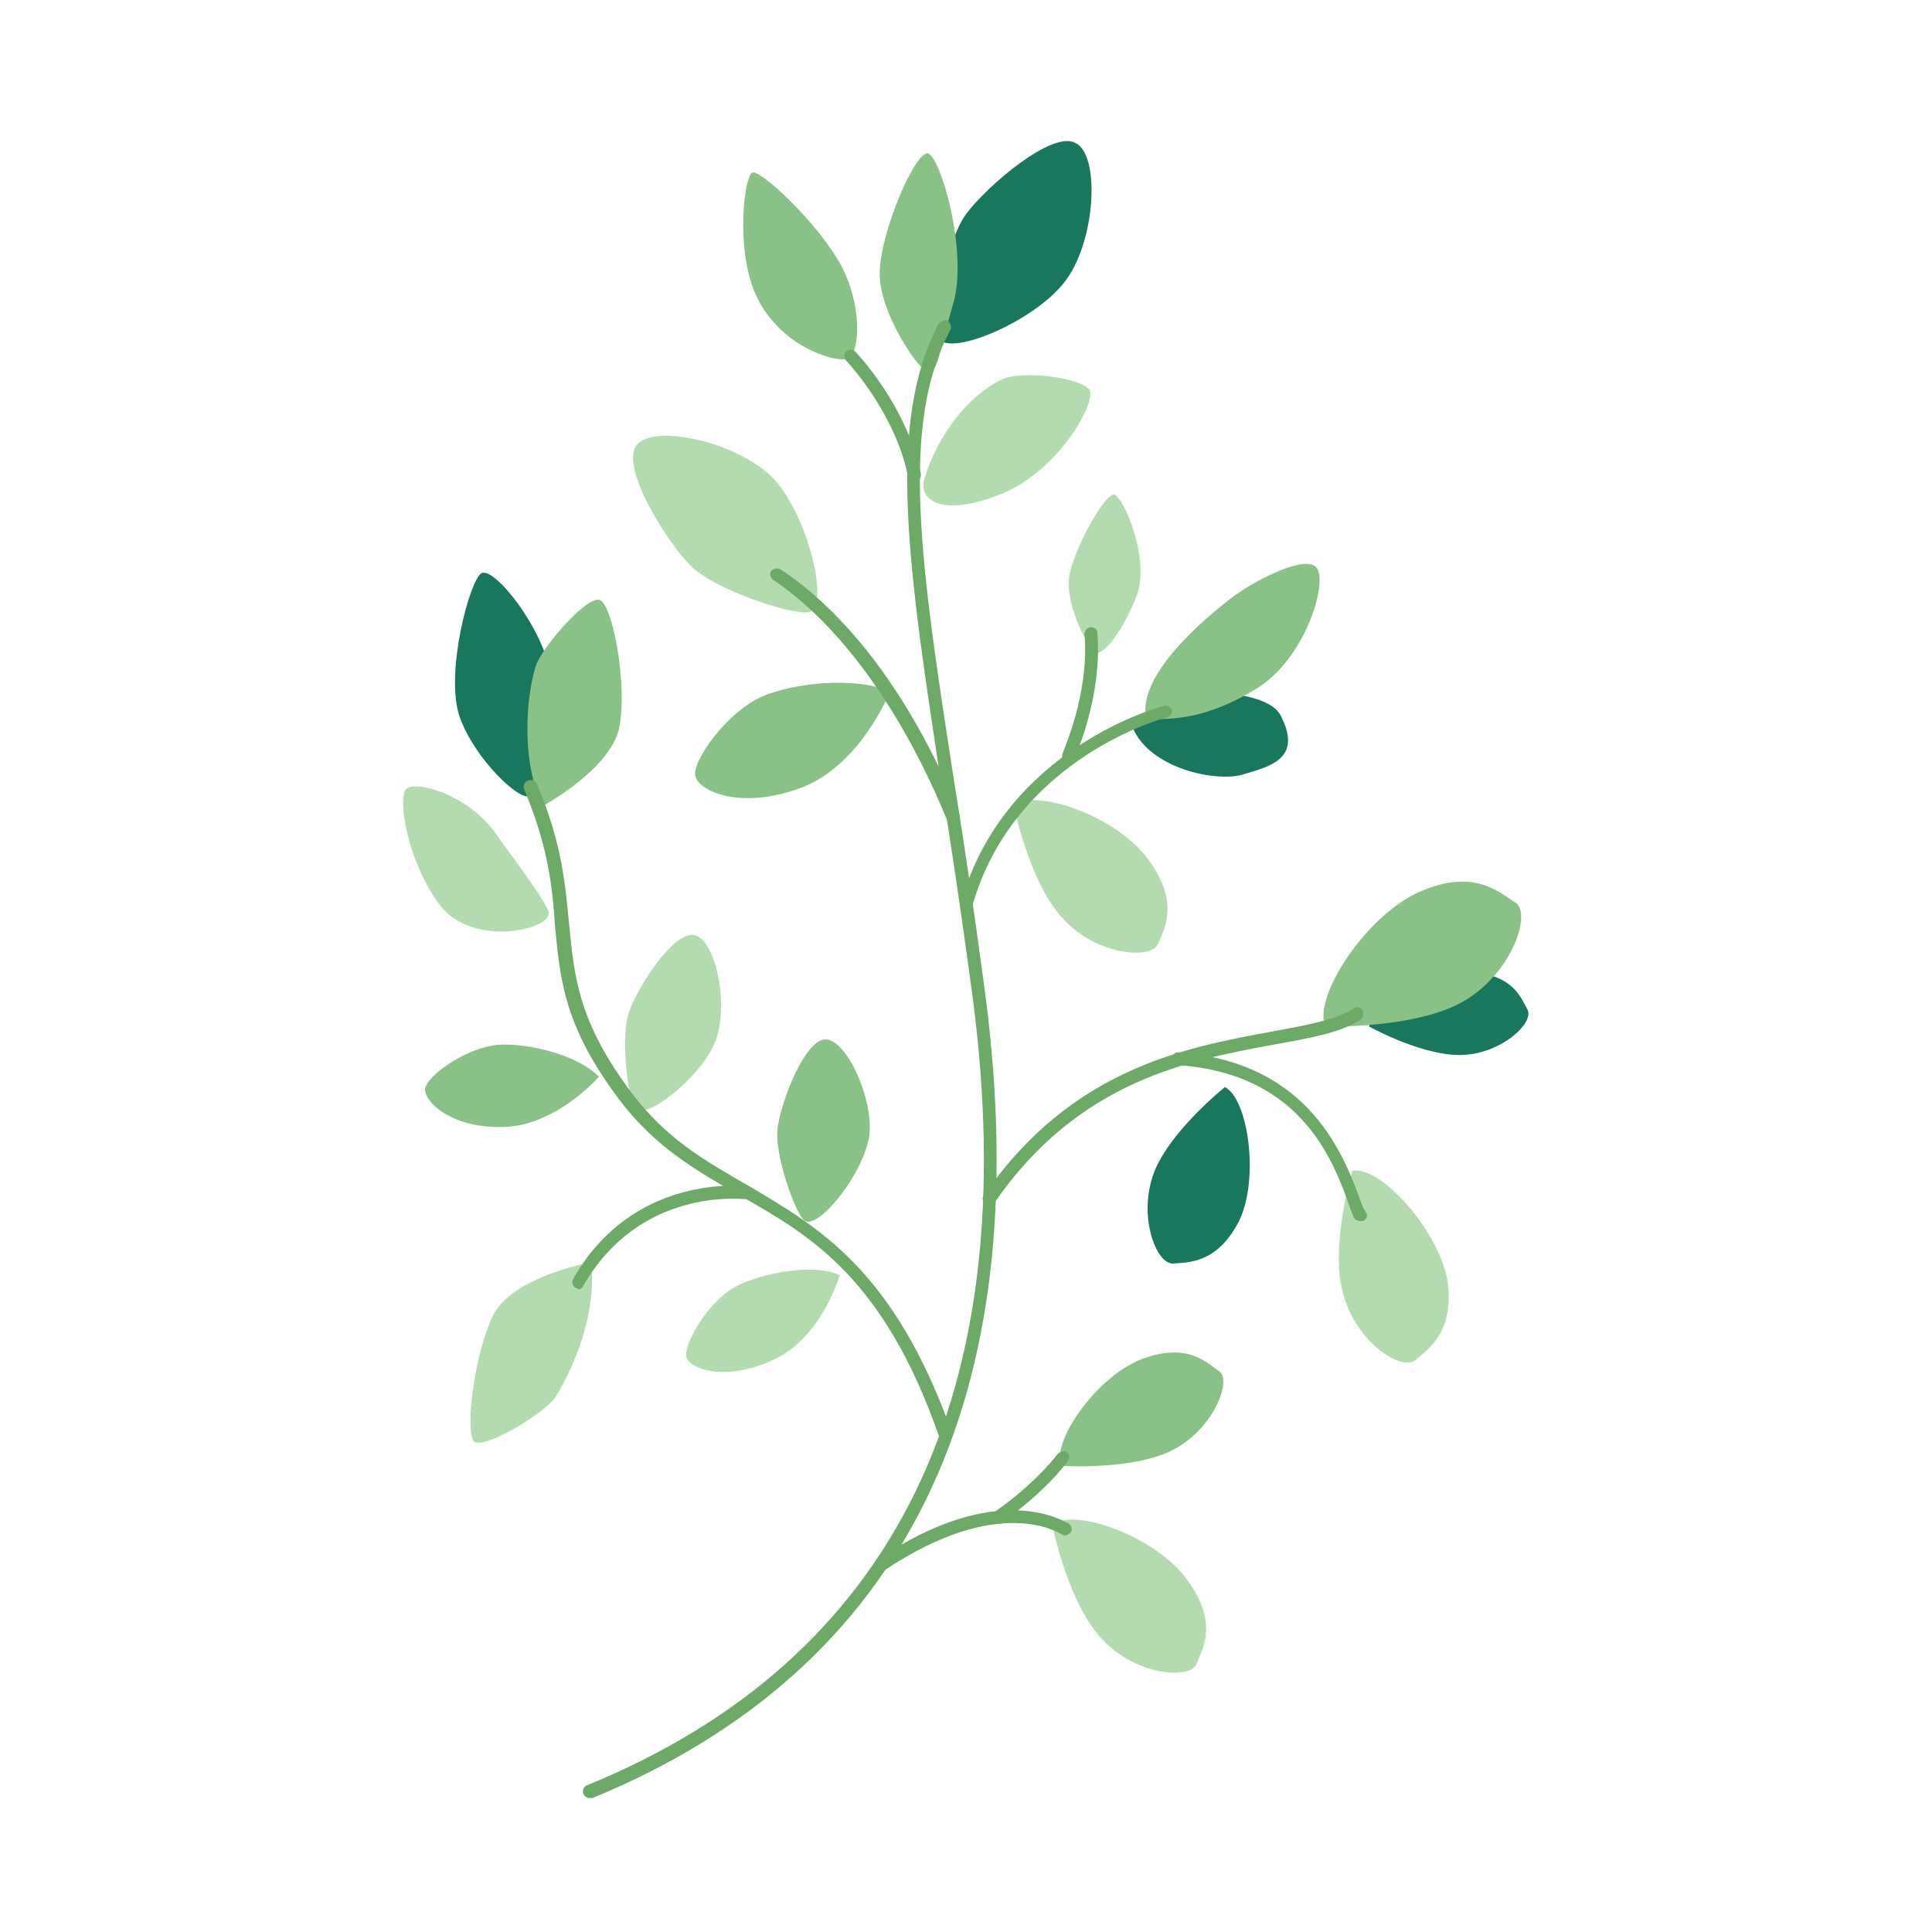 <?xml version="1.0" encoding="UTF-8"?> <!-- Generator: Adobe Illustrator 26.3.1, SVG Export Plug-In . SVG Version: 6.00 Build 0) --> <svg xmlns="http://www.w3.org/2000/svg" xmlns:xlink="http://www.w3.org/1999/xlink" id="OBJECTS" x="0px" y="0px" width="150px" height="150px" viewBox="0 0 150 150" xml:space="preserve"> <g> <g> <path fill="#19775E" d="M83.5,11.1c-1.8-1-6.8,3.3-8.4,5.4c-1.7,2.1-2.8,8.9-2.2,9.8c0.9,1.4,7.6-1.4,9.9-4.6 C85.1,18.5,85.4,12,83.5,11.1z"></path> </g> <g> <path fill="#19775E" d="M92.4,53.7l-4.6,2.4c1.1,3.6,6.8,4.7,8.8,4c2-0.6,4.6-1.2,2.8-4.6C98.3,53.5,92.4,53.7,92.4,53.7z"></path> </g> <g> <path fill="#19775E" d="M114.3,75.5c-3.2-0.2-7.9,2.5-8,4.2c0,0,4.3,2.4,7.4,2.2c3-0.2,5.4-2.5,4.9-3.5 C118.1,77.5,117.5,75.7,114.3,75.5z"></path> </g> <g> <path fill="#19775E" d="M37.4,44.5c-0.9,0.4-2.9,7.8-1.7,11.2c1.2,3.3,4.6,6.4,5.3,6.1c1.1-0.6,2.3-5.6,1.8-9.2 C42.3,48.9,38.4,44,37.4,44.5z"></path> </g> <g> <path fill="#8AC187" d="M58.4,13.4c-0.6,0.3-1.3,5.7,0.2,9.3c1.5,3.6,5.3,5.3,7.1,5.2c1-0.1,1.4-3.9-0.4-7.3 C63.5,17.3,59,13.1,58.4,13.4z"></path> </g> <g> <path fill="#8AC187" d="M72,11.9c-1,0-3.6,6-3.7,9.2c-0.1,3.2,3.2,7.9,3.8,7.8c0.8-0.2,0.7-1.2,1.9-5.3C75.2,19.6,73,12,72,11.9z"></path> </g> <g> <path fill="#B3DBAF" d="M86.5,38.4c-0.7-0.1-3.1,4.1-3.5,6.4c-0.3,2.3,1.7,6,2.2,5.9c0.6-0.1,1.8-1.4,3-4.3 C89.4,43.5,87.2,38.5,86.5,38.4z"></path> </g> <g> <path fill="#B3DBAF" d="M49.4,34.6c-1.2,1.7,2.2,7.2,4.1,9.2c1.8,2,8.4,4.1,9.4,3.7c1.5-0.6-0.2-7.7-3-10.5 C57,34.2,50.6,32.9,49.4,34.6z"></path> </g> <g> <path fill="#B3DBAF" d="M53.9,72.6c-1.6-0.3-4.3,3.9-5,5.8c-0.8,1.9-0.1,7.1,0.4,7.7c0.9,0.9,5.3-2.6,6.3-5.4 C56.6,77.7,55.5,72.9,53.9,72.6z"></path> </g> <g> <path fill="#8AC187" d="M64.1,80.7c-1.6,0-3.4,4.7-3.7,6.7c-0.4,2,1.4,7,2.1,7.4c1.1,0.6,4.6-3.7,5-6.7 C67.8,85.2,65.7,80.7,64.1,80.7z"></path> </g> <g> <path fill="#B3DBAF" d="M77.7,29.5c-3.7,1.9-5.5,6.1-5.9,7.6c-0.6,1.7,1.3,3.1,5.8,1.3c4.5-1.7,7.5-7.1,7-8.1 C84,29.3,79.2,28.7,77.7,29.5z"></path> </g> <g> <path fill="#8AC187" d="M95.5,46.5c-5.1,4-7,7.2-6.5,9.3c2.1,0.1,4.7,0,8.5-2.3c3.8-2.3,5.5-8,4.8-9.3 C101.7,42.9,97.6,44.9,95.5,46.5z"></path> </g> <g> <path fill="#B3DBAF" d="M78.7,62.5c0,0,1.2,6.1,3.9,8.9c2.6,2.8,6.8,3.1,7.3,1.9s1.7-3.2-0.7-6.5C86.8,63.4,80.5,61.2,78.7,62.5z"></path> </g> <g> <path fill="#B3DBAF" d="M81.7,118.4c0,0,1.2,6.1,3.9,8.9c2.6,2.8,6.8,3.1,7.3,1.9c0.5-1.3,1.7-3.2-0.7-6.5 C89.8,119.3,83.4,117,81.7,118.4z"></path> </g> <g> <path fill="#B3DBAF" d="M105,90.9c0,0-1.8,6-0.7,9.6c1,3.7,4.5,6,5.6,5.1c1-0.9,3-2.1,2.5-6.1C111.7,95.5,107.2,90.5,105,90.9z"></path> </g> <g> <path fill="#19775E" d="M95.1,84.4c0,0-4.5,3.6-5.6,6.9c-1.1,3.3,0.3,6.9,1.6,6.8c1.2-0.1,3.4,0,5.1-3.3 C97.8,91.5,96.9,85.3,95.1,84.4z"></path> </g> <g> <path fill="#8AC187" d="M88.7,105.5c-3.5,1.3-7.1,6.4-6.3,8.3c0,0,5.7,0.4,8.8-1.3c3.1-1.7,4.4-5.3,3.5-6 C93.7,105.8,92.2,104.2,88.7,105.5z"></path> </g> <g> <path fill="#8AC187" d="M110.3,69.2c-4.2,1.8-8.4,8.2-7.4,10.5c0,0,7.1,0.2,10.8-2c3.7-2.2,5.2-6.7,4-7.6 C116.4,69.3,114.5,67.4,110.3,69.2z"></path> </g> <g> <path fill="#8AC187" d="M59.6,53.9c-3.1,1.1-6,5.4-5.6,6.4c0.3,1.1,3.4,2.6,8.1,0.9c4.7-1.7,7-7.5,7-7.5 C67,52.7,62.7,52.8,59.6,53.9z"></path> </g> <g> <path fill="#8AC187" d="M33,84.6c0,0.9,1.9,3,6.1,2.9c4.1-0.1,7.4-3.9,7.4-3.9c-1.3-1.4-4.6-2.5-7.4-2.5 C36.4,81.1,33,83.6,33,84.6z"></path> </g> <g> <path fill="#B3DBAF" d="M57.5,99.7c-2.5,1.1-4.5,4.8-4.2,5.7c0.3,0.9,3,1.9,6.7,0.2c3.8-1.7,5.2-6.6,5.2-6.6 C63.5,98.2,60,98.6,57.5,99.7z"></path> </g> <g> <path fill="#8AC187" d="M46.6,46.6c-0.9-0.5-4.5,3.6-5,5.1s-1.4,6.6,0.5,10.9c0,0,5.4-2.9,6-6.2C48.7,53.1,47.6,47.1,46.6,46.6z"></path> </g> <g> <path fill="#B3DBAF" d="M38.3,102.1c-1.5,3-2.2,9.1-1.5,9.8c0.7,0.7,5.4-2.1,6.3-3.4c0.9-1.4,3.3-5.9,2.8-10.5 C45.9,98,39.8,99.1,38.3,102.1z"></path> </g> <g> <path fill="#B3DBAF" d="M31.5,61.3c-0.6,0.8,0.1,5.5,2.6,8.9c2.5,3.4,8.6,2,8.5,0.7c0-0.6-2.1-3.4-4.2-6.3 C36.3,61.7,32.2,60.5,31.5,61.3z"></path> </g> <g> <path fill="#6DAA68" d="M74.1,60.8c-2.6-16.8-4.3-27.8-0.3-35.2c0.1-0.2,0-0.5-0.2-0.7c-0.2-0.1-0.5,0-0.7,0.2 C68.8,32.8,70.5,44,73.1,61c0.8,4.9,1.6,10.4,2.4,16.3c4.1,30.9-6,51.5-29.9,61.3c-0.3,0.1-0.4,0.4-0.3,0.7 c0.1,0.2,0.3,0.3,0.5,0.3c0.1,0,0.1,0,0.2,0c24.3-10,34.6-31,30.5-62.4C75.7,71.2,74.9,65.7,74.1,60.8z"></path> </g> <g> <path fill="#6DAA68" d="M105.1,78.3c-1.4,0.9-3.7,1.3-6.4,1.8c-6.5,1.2-15.5,2.8-22.3,12.7c-0.2,0.2-0.1,0.5,0.1,0.7 c0.1,0.1,0.2,0.1,0.3,0.1c0.2,0,0.3-0.1,0.4-0.2c6.6-9.6,15.3-11.1,21.7-12.3c2.8-0.5,5.1-0.9,6.7-1.9c0.2-0.1,0.3-0.5,0.2-0.7 C105.7,78.2,105.4,78.1,105.1,78.3z"></path> </g> <g> <path fill="#6DAA68" d="M105.8,93.7c-1.4-3.9-4-11.2-14.3-12c-0.3,0-0.5,0.2-0.5,0.5c0,0.3,0.2,0.5,0.5,0.5 c9.7,0.7,12.1,7.6,13.4,11.3l0.2,0.5c0.1,0.2,0.3,0.3,0.5,0.3c0.1,0,0.1,0,0.2,0c0.3-0.1,0.4-0.4,0.3-0.6L105.8,93.7z"></path> </g> <g> <path fill="#6DAA68" d="M90.4,54.8c-0.1,0-12.4,3.2-15.8,15.3c-0.1,0.3,0.1,0.5,0.3,0.6c0,0,0.1,0,0.1,0c0.2,0,0.4-0.1,0.5-0.4 c3.3-11.5,15-14.6,15.1-14.6c0.3-0.1,0.4-0.3,0.4-0.6C90.9,54.9,90.6,54.7,90.4,54.8z"></path> </g> <g> <path fill="#6DAA68" d="M84.7,48.7c-0.3,0-0.5,0.3-0.5,0.5c0.4,4.7-1.7,9.2-1.7,9.3c-0.1,0.3,0,0.5,0.2,0.7c0.1,0,0.1,0,0.2,0 c0.2,0,0.4-0.1,0.5-0.3c0.1-0.2,2.2-4.8,1.8-9.8C85.2,48.9,85,48.7,84.7,48.7z"></path> </g> <g> <path fill="#6DAA68" d="M66.4,27.3c-0.2-0.2-0.5-0.2-0.7,0s-0.2,0.5,0,0.7c0,0,3.8,4,4.8,9c0,0.2,0.3,0.4,0.5,0.4c0,0,0.1,0,0.1,0 c0.3-0.1,0.4-0.3,0.4-0.6C70.4,31.5,66.6,27.5,66.4,27.3z"></path> </g> <g> <path fill="#6DAA68" d="M60.6,44.2c-0.2-0.1-0.5-0.1-0.7,0.1c-0.2,0.2-0.1,0.5,0.1,0.7c8.8,5.9,13.4,18.5,13.5,18.6 c0.1,0.2,0.3,0.3,0.5,0.3c0.1,0,0.1,0,0.2,0c0.3-0.1,0.4-0.4,0.3-0.6C74.3,62.8,69.8,50.3,60.6,44.2z"></path> </g> <g> <path fill="#6DAA68" d="M58,92c-3.3-1.9-6.3-3.6-9-7.2c-4.1-5.5-4.4-8.9-4.8-12.9c-0.3-3-0.5-6.3-2.5-11c-0.1-0.3-0.4-0.4-0.7-0.3 c-0.3,0.1-0.4,0.4-0.3,0.7c1.9,4.5,2.2,7.7,2.4,10.7c0.4,4.1,0.7,7.7,5,13.4c2.8,3.7,6,5.5,9.3,7.4c5.5,3.1,11.2,6.4,15.5,18.7 c0.1,0.2,0.3,0.3,0.5,0.3c0.1,0,0.1,0,0.2,0c0.3-0.1,0.4-0.4,0.3-0.6C69.4,98.6,63.6,95.3,58,92z"></path> </g> <g> <path fill="#6DAA68" d="M58,92.1c-0.1,0-8.8-1.1-13.5,7.2c-0.1,0.2-0.1,0.5,0.2,0.7c0.1,0,0.2,0.1,0.2,0.1c0.2,0,0.3-0.1,0.4-0.3 c4.4-7.6,12.2-6.7,12.5-6.7c0.3,0,0.5-0.2,0.6-0.4S58.3,92.2,58,92.1z"></path> </g> <g> <path fill="#6DAA68" d="M68.1,121.1c-0.2,0.2-0.3,0.5-0.1,0.7c0.1,0.1,0.3,0.2,0.4,0.2c0.1,0,0.2,0,0.3-0.1c9-6,13.6-2.8,13.7-2.8 c0.2,0.2,0.5,0.1,0.7-0.1s0.1-0.5-0.1-0.7C82.7,118.2,77.6,114.7,68.1,121.1z"></path> </g> <g> <path fill="#6DAA68" d="M82.1,112.9c0,0-1.6,2.2-4.9,4.5c-0.2,0.2-0.3,0.5-0.1,0.7c0.1,0.1,0.3,0.2,0.4,0.2c0.1,0,0.2,0,0.3-0.1 c3.5-2.5,5.1-4.7,5.1-4.8c0.2-0.2,0.1-0.5-0.1-0.7C82.6,112.6,82.3,112.7,82.1,112.9z"></path> </g> </g> </svg> 